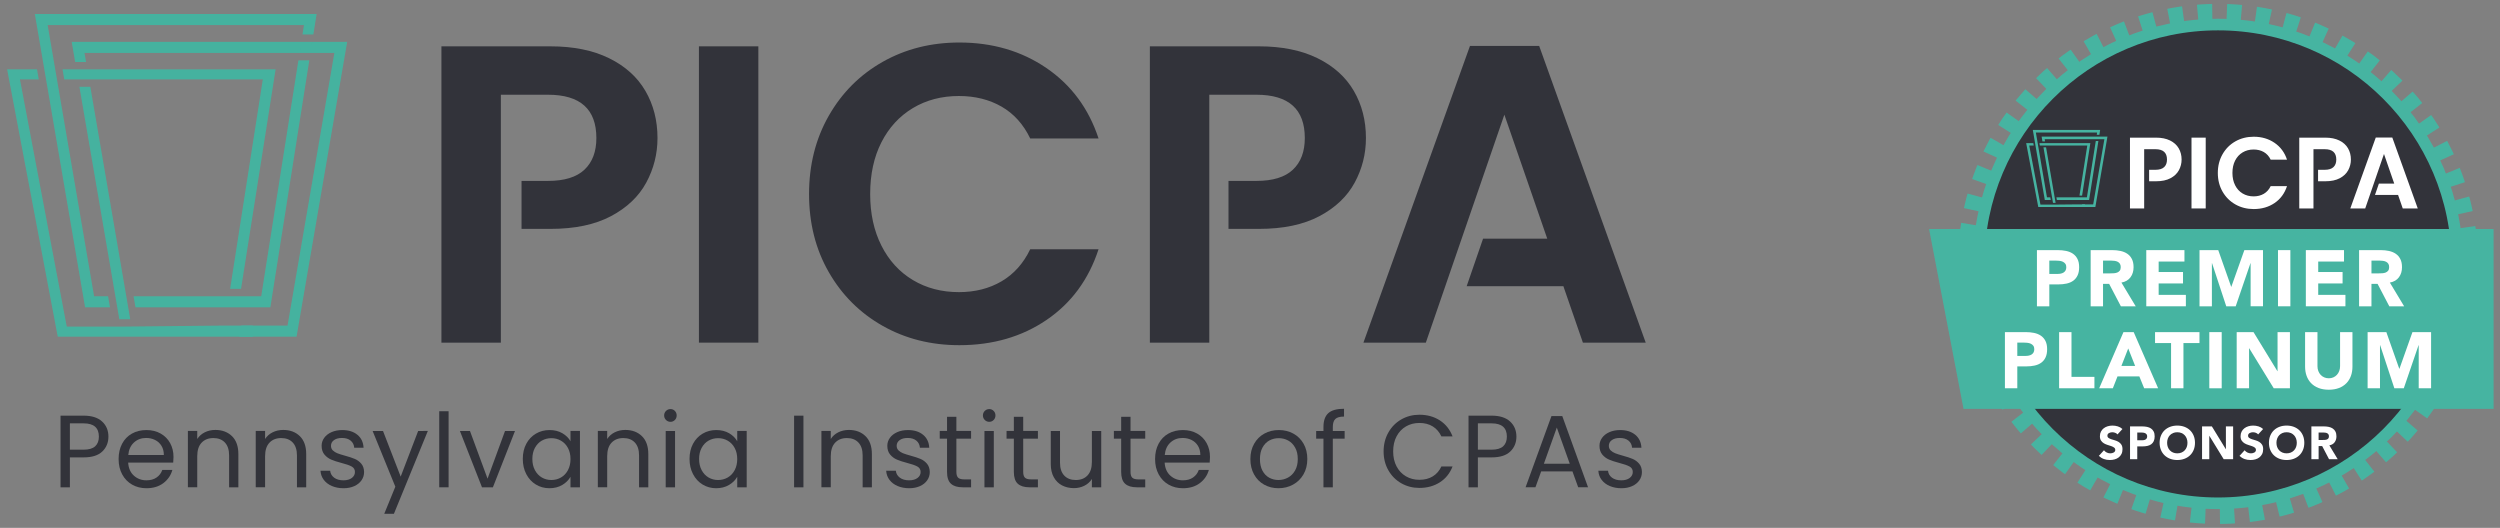 <?xml version="1.0" encoding="utf-8"?>
<!-- Generator: Adobe Illustrator 27.9.5, SVG Export Plug-In . SVG Version: 9.03 Build 54986)  -->
<svg version="1.1" id="Layer_1" xmlns="http://www.w3.org/2000/svg" xmlns:xlink="http://www.w3.org/1999/xlink" x="0px" y="0px"
	 viewBox="0 0 862 182" enable-background="new 0 0 862 182" xml:space="preserve">
<rect x="0" y="0" width="862" height="182" fill="#808080" stroke="none"/>
<g>
	<g>
		<polygon fill="#45B29F" points="93.222,105.964 106.648,20.798 102.889,20.798 90.065,102.147 85.154,102.147 82.634,102.147 
			78.865,102.147 76.345,102.147 46.058,102.147 46.713,105.964 75.622,105.964 78.142,105.964 81.911,105.964 84.431,105.964 		"/>
		<polygon fill="#45B29F" points="110.157,14.438 107.651,14.438 107.302,16.649 107.649,14.435 103.892,14.44 103.892,14.438 
			101.387,14.438 24.718,14.438 25.908,21.371 29.676,21.371 29.141,18.254 100.785,18.254 103.291,18.254 103.639,16.046 
			103.293,18.257 107.049,18.252 107.049,18.254 109.555,18.254 115.286,18.254 99.145,112.261 83.239,112.261 82.516,116.077 
			102.259,116.077 119.709,14.438 		"/>
		<polygon fill="#45B29F" points="43.546,102.147 43.109,99.603 31.144,29.919 27.376,29.919 39.341,99.603 39.778,102.147 
			40.433,105.964 40.87,108.508 41.139,110.072 44.907,110.072 44.638,108.508 44.201,105.964 		"/>
		<polygon fill="#45B29F" points="83.115,99.603 95.038,23.915 32.625,23.915 30.113,23.915 26.345,23.915 23.833,23.915 
			21.561,23.915 22.153,27.375 24.427,27.375 26.939,27.375 30.707,27.375 33.219,27.375 90.615,27.375 79.347,99.603 		"/>
		<polygon fill="#45B29F" points="76.95,112.261 41.575,112.616 39.064,112.616 23.02,112.616 6.878,27.375 13.363,27.375 
			12.77,23.915 2.455,23.915 19.907,116.077 39.658,116.077 42.17,116.077 87.208,116.077 87.208,112.261 		"/>
		<polygon fill="#45B29F" points="15.282,23.915 15.874,27.375 16.31,29.919 29.333,105.964 37.921,105.964 37.266,102.147 
			32.447,102.147 20.077,29.919 19.641,27.375 19.049,23.915 18.613,21.371 16.435,8.65 104.805,8.65 104.293,11.893 
			108.052,11.893 109.165,4.834 12.014,4.834 14.846,21.371 		"/>
	</g>
	<g>
		<path fill="#32333A" d="M35.28,155.67c-1.409,1.357-3.549,2.036-6.435,2.036h-4.747v10.315h-3.226v-24.705h7.972
			c2.791,0,4.908,0.674,6.362,2.02c1.454,1.348,2.178,3.084,2.178,5.212C37.386,152.604,36.684,154.311,35.28,155.67z
			 M32.818,153.879c0.847-0.78,1.276-1.891,1.276-3.331c0-3.047-1.749-4.574-5.248-4.574h-4.747v9.075h4.747
			C30.639,155.049,31.965,154.659,32.818,153.879z"/>
		<path fill="#32333A" d="M59.72,159.514H44.194c0.117,1.914,0.774,3.41,1.967,4.485c1.192,1.075,2.641,1.613,4.34,1.613
			c1.398,0,2.563-0.326,3.493-0.975c0.936-0.649,1.588-1.518,1.967-2.604h3.476c-0.524,1.866-1.56,3.384-3.12,4.554
			c-1.56,1.17-3.499,1.755-5.816,1.755c-1.838,0-3.487-0.415-4.942-1.242c-1.454-0.827-2.596-2.003-3.421-3.526
			c-0.83-1.524-1.242-3.29-1.242-5.298c0-2.008,0.401-3.769,1.209-5.281c0.802-1.513,1.928-2.677,3.382-3.49
			c1.454-0.816,3.125-1.223,5.014-1.223c1.844,0,3.476,0.401,4.891,1.203c1.421,0.805,2.513,1.908,3.281,3.315
			c0.769,1.407,1.153,2.994,1.153,4.766C59.826,158.18,59.787,158.829,59.72,159.514z M55.676,153.721
			c-0.54-0.886-1.281-1.56-2.212-2.022c-0.936-0.46-1.967-0.691-3.103-0.691c-1.632,0-3.02,0.521-4.167,1.56
			c-1.142,1.042-1.799,2.482-1.967,4.326h12.268C56.495,155.665,56.222,154.606,55.676,153.721z"/>
		<path fill="#32333A" d="M79.994,150.389c1.46,1.429,2.195,3.49,2.195,6.184v11.449h-3.192v-10.989
			c0-1.936-0.485-3.418-1.448-4.446c-0.969-1.028-2.295-1.543-3.972-1.543c-1.699,0-3.053,0.532-4.061,1.596
			c-1.003,1.061-1.504,2.61-1.504,4.643v10.738h-3.226v-19.424h3.226v2.766c0.641-0.994,1.504-1.76,2.607-2.306
			c1.098-0.543,2.306-0.813,3.632-0.813C76.612,148.244,78.523,148.957,79.994,150.389z"/>
		<path fill="#32333A" d="M103.386,150.389c1.46,1.429,2.195,3.49,2.195,6.184v11.449h-3.192v-10.989
			c0-1.936-0.485-3.418-1.448-4.446c-0.969-1.028-2.295-1.543-3.972-1.543c-1.699,0-3.053,0.532-4.061,1.596
			c-1.003,1.061-1.504,2.61-1.504,4.643v10.738h-3.226v-19.424h3.226v2.766c0.641-0.994,1.504-1.76,2.607-2.306
			c1.098-0.543,2.306-0.813,3.632-0.813C100.005,148.244,101.916,148.957,103.386,150.389z"/>
		<path fill="#32333A" d="M114.439,167.579c-1.181-0.507-2.111-1.217-2.797-2.128c-0.685-0.908-1.064-1.953-1.136-3.137h3.331
			c0.095,0.969,0.552,1.76,1.365,2.376c0.819,0.616,1.883,0.922,3.209,0.922c1.231,0,2.195-0.273,2.908-0.816
			c0.708-0.543,1.064-1.228,1.064-2.056c0-0.85-0.379-1.482-1.137-1.897c-0.758-0.412-1.928-0.819-3.51-1.223
			c-1.443-0.376-2.618-0.76-3.526-1.15c-0.908-0.39-1.688-0.969-2.34-1.738c-0.646-0.766-0.975-1.777-0.975-3.031
			c0-0.992,0.295-1.9,0.886-2.727s1.432-1.485,2.518-1.969c1.086-0.482,2.329-0.724,3.721-0.724c2.15,0,3.889,0.543,5.209,1.63
			c1.326,1.086,2.033,2.577,2.128,4.465h-3.226c-0.072-1.017-0.479-1.83-1.22-2.446c-0.747-0.613-1.744-0.922-2.997-0.922
			c-1.159,0-2.078,0.248-2.763,0.747c-0.685,0.496-1.031,1.145-1.031,1.947c0,0.638,0.206,1.164,0.624,1.579
			c0.412,0.412,0.93,0.744,1.554,0.992c0.63,0.248,1.499,0.526,2.607,0.833c1.393,0.379,2.529,0.749,3.404,1.117
			c0.875,0.365,1.621,0.916,2.251,1.646c0.624,0.733,0.953,1.691,0.975,2.872c0,1.064-0.295,2.02-0.886,2.872
			c-0.591,0.85-1.426,1.518-2.501,2.003c-1.075,0.482-2.306,0.727-3.705,0.727C116.958,168.342,115.626,168.086,114.439,167.579z"/>
		<path fill="#32333A" d="M147.515,148.598l-11.699,28.568h-3.331l3.827-9.357l-7.833-19.212h3.582l6.095,15.738l6.028-15.738
			H147.515z"/>
		<path fill="#32333A" d="M154.674,141.793v26.229h-3.226v-26.229H154.674z"/>
		<path fill="#32333A" d="M168.106,165.044l6.028-16.446h3.437l-7.621,19.424h-3.76l-7.616-19.424h3.471L168.106,165.044z"/>
		<path fill="#32333A" d="M181.465,153.01c0.802-1.499,1.911-2.663,3.315-3.49c1.404-0.827,2.969-1.24,4.696-1.24
			c1.699,0,3.176,0.365,4.429,1.098c1.253,0.733,2.189,1.655,2.802,2.763v-3.543h3.259v19.424h-3.259v-3.616
			c-0.641,1.134-1.588,2.072-2.852,2.819c-1.265,0.744-2.735,1.117-4.412,1.117c-1.727,0-3.287-0.426-4.68-1.279
			c-1.393-0.85-2.496-2.042-3.298-3.579c-0.802-1.535-1.203-3.284-1.203-5.245C180.262,156.255,180.663,154.512,181.465,153.01z
			 M195.822,154.448c-0.591-1.089-1.387-1.922-2.396-2.501c-1.003-0.577-2.106-0.866-3.309-0.866c-1.209,0-2.306,0.284-3.298,0.85
			c-0.992,0.568-1.783,1.396-2.373,2.482c-0.596,1.086-0.886,2.362-0.886,3.827c0,1.487,0.29,2.783,0.886,3.88
			c0.591,1.1,1.382,1.939,2.373,2.518s2.089,0.869,3.298,0.869c1.203,0,2.306-0.29,3.309-0.869c1.008-0.579,1.805-1.418,2.396-2.518
			c0.591-1.098,0.886-2.379,0.886-3.844S196.412,155.534,195.822,154.448z"/>
		<path fill="#32333A" d="M221.343,150.389c1.46,1.429,2.195,3.49,2.195,6.184v11.449h-3.192v-10.989
			c0-1.936-0.485-3.418-1.448-4.446c-0.969-1.028-2.295-1.543-3.972-1.543c-1.699,0-3.053,0.532-4.061,1.596
			c-1.003,1.061-1.504,2.61-1.504,4.643v10.738h-3.226v-19.424h3.226v2.766c0.641-0.994,1.504-1.76,2.607-2.306
			c1.098-0.543,2.306-0.813,3.632-0.813C217.961,148.244,219.872,148.957,221.343,150.389z"/>
		<path fill="#32333A" d="M229.638,144.807c-0.429-0.426-0.641-0.947-0.641-1.56c0-0.616,0.212-1.136,0.641-1.56
			c0.423-0.426,0.942-0.638,1.56-0.638c0.591,0,1.092,0.212,1.504,0.638c0.412,0.423,0.618,0.944,0.618,1.56
			c0,0.613-0.206,1.134-0.618,1.56c-0.412,0.423-0.914,0.638-1.504,0.638C230.58,145.445,230.061,145.23,229.638,144.807z
			 M232.758,148.598v19.424h-3.226v-19.424H232.758z"/>
		<path fill="#32333A" d="M238.958,153.01c0.802-1.499,1.905-2.663,3.315-3.49c1.404-0.827,2.969-1.24,4.691-1.24
			c1.705,0,3.181,0.365,4.435,1.098s2.184,1.655,2.797,2.763v-3.543h3.265v19.424h-3.265v-3.616
			c-0.635,1.134-1.588,2.072-2.852,2.819c-1.265,0.744-2.735,1.117-4.412,1.117c-1.727,0-3.281-0.426-4.68-1.279
			c-1.393-0.85-2.49-2.042-3.292-3.579c-0.808-1.535-1.209-3.284-1.209-5.245C237.75,156.255,238.151,154.512,238.958,153.01z
			 M253.31,154.448c-0.591-1.089-1.387-1.922-2.39-2.501c-1.003-0.577-2.111-0.866-3.315-0.866s-2.306,0.284-3.298,0.85
			c-0.992,0.568-1.783,1.396-2.373,2.482s-0.886,2.362-0.886,3.827c0,1.487,0.295,2.783,0.886,3.88
			c0.591,1.1,1.382,1.939,2.373,2.518s2.095,0.869,3.298,0.869s2.312-0.29,3.315-0.869s1.799-1.418,2.39-2.518
			c0.591-1.098,0.886-2.379,0.886-3.844S253.9,155.534,253.31,154.448z"/>
		<path fill="#32333A" d="M277.026,143.317v24.705H273.8v-24.705H277.026z"/>
		<path fill="#32333A" d="M298.43,150.389c1.465,1.429,2.195,3.49,2.195,6.184v11.449h-3.187v-10.989
			c0-1.936-0.485-3.418-1.454-4.446s-2.29-1.543-3.972-1.543c-1.699,0-3.053,0.532-4.056,1.596c-1.003,1.061-1.504,2.61-1.504,4.643
			v10.738h-3.226v-19.424h3.226v2.766c0.635-0.994,1.504-1.76,2.602-2.306c1.098-0.543,2.312-0.813,3.632-0.813
			C295.048,148.244,296.964,148.957,298.43,150.389z"/>
		<path fill="#32333A" d="M309.488,167.579c-1.181-0.507-2.111-1.217-2.797-2.128c-0.685-0.908-1.064-1.953-1.137-3.137h3.332
			c0.095,0.969,0.552,1.76,1.365,2.376c0.819,0.616,1.883,0.922,3.209,0.922c1.231,0,2.195-0.273,2.908-0.816
			c0.708-0.543,1.064-1.228,1.064-2.056c0-0.85-0.379-1.482-1.137-1.897c-0.758-0.412-1.928-0.819-3.51-1.223
			c-1.443-0.376-2.618-0.76-3.526-1.15c-0.908-0.39-1.688-0.969-2.34-1.738c-0.646-0.766-0.975-1.777-0.975-3.031
			c0-0.992,0.295-1.9,0.886-2.727c0.591-0.827,1.432-1.485,2.518-1.969c1.086-0.482,2.329-0.724,3.721-0.724
			c2.15,0,3.889,0.543,5.209,1.63c1.326,1.086,2.033,2.577,2.128,4.465h-3.226c-0.072-1.017-0.479-1.83-1.22-2.446
			c-0.747-0.613-1.744-0.922-2.997-0.922c-1.159,0-2.078,0.248-2.763,0.747c-0.685,0.496-1.031,1.145-1.031,1.947
			c0,0.638,0.206,1.164,0.624,1.579c0.412,0.412,0.93,0.744,1.554,0.992c0.63,0.248,1.499,0.526,2.607,0.833
			c1.393,0.379,2.529,0.749,3.404,1.117c0.875,0.365,1.621,0.916,2.251,1.646c0.624,0.733,0.953,1.691,0.975,2.872
			c0,1.064-0.295,2.02-0.886,2.872c-0.591,0.85-1.426,1.518-2.501,2.003c-1.075,0.482-2.306,0.727-3.705,0.727
			C312.006,168.342,310.675,168.086,309.488,167.579z"/>
		<path fill="#32333A" d="M329.761,151.255v11.449c0,0.947,0.201,1.613,0.602,2.003c0.407,0.39,1.103,0.585,2.095,0.585h2.373v2.73
			h-2.908c-1.794,0-3.142-0.412-4.039-1.24c-0.897-0.827-1.348-2.187-1.348-4.078v-11.449h-2.513v-2.657h2.513v-4.891h3.226v4.891
			h5.07v2.657H329.761z"/>
		<path fill="#32333A" d="M339.544,144.807c-0.423-0.426-0.635-0.947-0.635-1.56c0-0.616,0.212-1.136,0.635-1.56
			c0.429-0.426,0.947-0.638,1.56-0.638c0.591,0,1.092,0.212,1.51,0.638c0.412,0.423,0.618,0.944,0.618,1.56
			c0,0.613-0.206,1.134-0.618,1.56c-0.418,0.423-0.919,0.638-1.51,0.638C340.491,145.445,339.973,145.23,339.544,144.807z
			 M342.664,148.598v19.424h-3.226v-19.424H342.664z"/>
		<path fill="#32333A" d="M352.803,151.255v11.449c0,0.947,0.201,1.613,0.602,2.003c0.401,0.39,1.098,0.585,2.089,0.585h2.379v2.73
			h-2.908c-1.794,0-3.142-0.412-4.039-1.24c-0.903-0.827-1.348-2.187-1.348-4.078v-11.449h-2.518v-2.657h2.518v-4.891h3.226v4.891
			h5.07v2.657H352.803z"/>
		<path fill="#32333A" d="M379.706,148.598v19.424h-3.226v-2.872c-0.618,0.994-1.471,1.769-2.574,2.323
			c-1.098,0.554-2.306,0.833-3.632,0.833c-1.51,0-2.869-0.315-4.072-0.939c-1.209-0.627-2.156-1.565-2.852-2.819
			c-0.702-1.253-1.047-2.777-1.047-4.571v-11.379h3.187v10.953c0,1.914,0.485,3.384,1.454,4.412s2.295,1.543,3.972,1.543
			c1.721,0,3.081-0.532,4.072-1.596c0.997-1.064,1.493-2.61,1.493-4.643v-10.669H379.706z"/>
		<path fill="#32333A" d="M389.806,151.255v11.449c0,0.947,0.201,1.613,0.602,2.003c0.401,0.39,1.098,0.585,2.089,0.585h2.379v2.73
			h-2.908c-1.794,0-3.142-0.412-4.039-1.24c-0.903-0.827-1.348-2.187-1.348-4.078v-11.449h-2.518v-2.657h2.518v-4.891h3.226v4.891
			h5.07v2.657H389.806z"/>
		<path fill="#32333A" d="M417.099,159.514h-15.527c0.117,1.914,0.774,3.41,1.967,4.485s2.641,1.613,4.34,1.613
			c1.398,0,2.563-0.326,3.493-0.975c0.936-0.649,1.588-1.518,1.967-2.604h3.476c-0.524,1.866-1.56,3.384-3.12,4.554
			c-1.56,1.17-3.499,1.755-5.816,1.755c-1.838,0-3.487-0.415-4.942-1.242c-1.454-0.827-2.596-2.003-3.421-3.526
			c-0.83-1.524-1.242-3.29-1.242-5.298c0-2.008,0.401-3.769,1.209-5.281c0.802-1.513,1.928-2.677,3.382-3.49
			c1.454-0.816,3.125-1.223,5.014-1.223c1.844,0,3.476,0.401,4.891,1.203c1.421,0.805,2.513,1.908,3.281,3.315
			s1.153,2.994,1.153,4.766C417.205,158.18,417.166,158.829,417.099,159.514z M413.054,153.721c-0.54-0.886-1.281-1.56-2.212-2.022
			c-0.936-0.46-1.967-0.691-3.103-0.691c-1.632,0-3.02,0.521-4.167,1.56c-1.142,1.042-1.799,2.482-1.967,4.326h12.268
			C413.873,155.665,413.6,154.606,413.054,153.721z"/>
		<path fill="#32333A" d="M435.862,167.099c-1.476-0.827-2.635-2.003-3.471-3.526c-0.841-1.524-1.259-3.29-1.259-5.298
			c0-1.986,0.429-3.741,1.293-5.265c0.863-1.524,2.039-2.694,3.526-3.507c1.487-0.816,3.153-1.223,4.997-1.223
			s3.51,0.407,4.997,1.223c1.487,0.813,2.663,1.978,3.526,3.49c0.863,1.513,1.292,3.273,1.292,5.281c0,2.008-0.44,3.774-1.326,5.298
			c-0.886,1.524-2.084,2.699-3.599,3.526c-1.51,0.827-3.187,1.242-5.031,1.242C438.988,168.342,437.339,167.927,435.862,167.099z
			 M444.069,164.69c1.014-0.543,1.838-1.359,2.462-2.446c0.63-1.086,0.941-2.41,0.941-3.969c0-1.56-0.306-2.883-0.925-3.969
			c-0.613-1.086-1.415-1.897-2.407-2.429c-0.992-0.532-2.067-0.797-3.226-0.797c-1.181,0-2.262,0.265-3.242,0.797
			c-0.981,0.532-1.766,1.343-2.357,2.429c-0.596,1.086-0.886,2.409-0.886,3.969c0,1.582,0.284,2.919,0.863,4.006
			c0.579,1.086,1.354,1.894,2.323,2.426c0.969,0.532,2.033,0.799,3.192,0.799C441.963,165.506,443.055,165.233,444.069,164.69z"/>
		<path fill="#32333A" d="M463.634,151.255h-4.078v16.766h-3.226v-16.766h-2.513v-2.657h2.513v-1.382
			c0-2.176,0.563-3.763,1.682-4.769c1.125-1.003,2.925-1.504,5.41-1.504v2.694c-1.421,0-2.418,0.276-2.997,0.833
			c-0.579,0.554-0.869,1.471-0.869,2.747v1.382h4.078V151.255z"/>
		<path fill="#32333A" d="M478.698,149.147c1.086-1.925,2.568-3.432,4.446-4.518c1.883-1.086,3.967-1.63,6.256-1.63
			c2.696,0,5.047,0.649,7.053,1.947c2.011,1.301,3.476,3.145,4.396,5.529h-3.861c-0.685-1.487-1.671-2.632-2.958-3.437
			c-1.292-0.802-2.83-1.203-4.63-1.203c-1.721,0-3.27,0.401-4.641,1.203c-1.37,0.805-2.446,1.944-3.226,3.421
			c-0.78,1.476-1.17,3.209-1.17,5.192c0,1.961,0.39,3.682,1.17,5.159c0.78,1.476,1.855,2.616,3.226,3.418
			c1.37,0.805,2.919,1.206,4.641,1.206c1.799,0,3.337-0.396,4.63-1.187c1.287-0.791,2.273-1.933,2.958-3.421h3.861
			c-0.919,2.362-2.384,4.189-4.396,5.476c-2.006,1.287-4.357,1.93-7.053,1.93c-2.29,0-4.373-0.538-6.256-1.613
			c-1.877-1.075-3.359-2.568-4.446-4.482s-1.632-4.078-1.632-6.488S477.612,151.074,478.698,149.147z"/>
		<path fill="#32333A" d="M520.754,155.67c-1.409,1.357-3.549,2.036-6.435,2.036h-4.747v10.315h-3.226v-24.705h7.972
			c2.791,0,4.908,0.674,6.362,2.02c1.454,1.348,2.178,3.084,2.178,5.212C522.86,152.604,522.158,154.311,520.754,155.67z
			 M518.292,153.879c0.847-0.78,1.276-1.891,1.276-3.331c0-3.047-1.749-4.574-5.248-4.574h-4.747v9.075h4.747
			C516.114,155.049,517.44,154.659,518.292,153.879z"/>
		<path fill="#32333A" d="M542.175,162.528h-10.774l-1.983,5.493h-3.404l8.93-24.563h3.727l8.891,24.563h-3.398L542.175,162.528z
			 M541.256,159.904l-4.468-12.476l-4.462,12.476H541.256z"/>
		<path fill="#32333A" d="M555.044,167.579c-1.181-0.507-2.117-1.217-2.802-2.128c-0.685-0.908-1.064-1.953-1.131-3.137h3.331
			c0.095,0.969,0.546,1.76,1.365,2.376c0.813,0.616,1.883,0.922,3.209,0.922c1.226,0,2.195-0.273,2.903-0.816
			c0.708-0.543,1.064-1.228,1.064-2.056c0-0.85-0.379-1.482-1.131-1.897c-0.758-0.412-1.928-0.819-3.51-1.223
			c-1.443-0.376-2.618-0.76-3.526-1.15c-0.914-0.39-1.694-0.969-2.34-1.738c-0.652-0.766-0.975-1.777-0.975-3.031
			c0-0.992,0.295-1.9,0.886-2.727c0.591-0.827,1.426-1.485,2.518-1.969c1.086-0.482,2.323-0.724,3.721-0.724
			c2.145,0,3.883,0.543,5.209,1.63c1.32,1.086,2.033,2.577,2.128,4.465h-3.226c-0.072-1.017-0.479-1.83-1.226-2.446
			c-0.747-0.613-1.744-0.922-2.997-0.922c-1.153,0-2.078,0.248-2.763,0.747c-0.685,0.496-1.025,1.145-1.025,1.947
			c0,0.638,0.206,1.164,0.618,1.579c0.412,0.412,0.936,0.744,1.56,0.992c0.624,0.248,1.493,0.526,2.607,0.833
			c1.393,0.379,2.524,0.749,3.398,1.117c0.875,0.365,1.627,0.916,2.251,1.646c0.63,0.733,0.953,1.691,0.975,2.872
			c0,1.064-0.295,2.02-0.886,2.872c-0.591,0.85-1.421,1.518-2.496,2.003c-1.075,0.482-2.312,0.727-3.705,0.727
			C557.562,168.342,556.225,168.086,555.044,167.579z"/>
	</g>
	<path fill="#32333A" d="M210.02,20.076c-5.563-2.729-12.296-4.098-20.199-4.098h-37.616v102.165h20.491V78.917V62.376V32.664
		h16.246c11.126,0,16.686,4.976,16.686,14.931c0,4.681-1.366,8.32-4.098,10.902c-2.732,2.587-6.929,3.88-12.588,3.88h-9.114v16.541
		h9.992c8.391,0,15.342-1.465,20.857-4.392c5.512-2.927,9.561-6.781,12.149-11.562c2.584-4.781,3.88-9.904,3.88-15.368
		c0-6.05-1.391-11.466-4.171-16.249C219.754,26.568,215.58,22.811,210.02,20.076z"/>
	<rect x="240.988" y="15.978" fill="#32333A" width="20.491" height="102.165"/>
	<path fill="#32333A" d="M314.744,37.274c4.633-2.78,9.93-4.171,15.881-4.171c5.563,0,10.465,1.221,14.71,3.658
		c4.245,2.443,7.538,6.101,9.882,10.978h23.563c-3.415-10.341-9.417-18.443-18.003-24.297c-8.586-5.855-18.587-8.782-30.004-8.782
		c-9.76,0-18.567,2.222-26.42,6.659c-7.855,4.443-14.05,10.638-18.587,18.59c-4.54,7.955-6.807,16.955-6.807,27.003
		c0,10.052,2.267,19.029,6.807,26.933c4.537,7.904,10.732,14.076,18.587,18.516c7.853,4.441,16.66,6.659,26.42,6.659
		c11.514,0,21.54-2.902,30.078-8.708c8.538-5.807,14.515-13.928,17.93-24.371h-23.563c-2.344,4.88-5.636,8.561-9.882,11.052
		c-4.245,2.488-9.148,3.732-14.71,3.732c-5.951,0-11.247-1.391-15.881-4.171c-4.636-2.783-8.246-6.733-10.831-11.857
		c-2.587-5.124-3.879-11.052-3.879-17.785c0-6.827,1.292-12.781,3.879-17.856C306.497,43.985,310.108,40.057,314.744,37.274z"/>
	<path fill="#32333A" d="M466.804,31.346c-2.78-4.778-6.954-8.535-12.514-11.27c-5.563-2.729-12.296-4.098-20.199-4.098h-37.616
		v102.165h20.491V78.917V62.376V32.664h16.246c11.126,0,16.686,4.976,16.686,14.931c0,4.681-1.366,8.32-4.098,10.902
		c-2.732,2.587-6.929,3.88-12.588,3.88h-9.629v16.541h10.508c8.391,0,15.342-1.465,20.857-4.392
		c5.512-2.927,9.561-6.781,12.149-11.562c2.584-4.781,3.88-9.904,3.88-15.368C470.975,41.545,469.584,36.13,466.804,31.346z"/>
	<polygon fill="#32333A" points="561.799,102.421 560.757,99.519 554.505,82.108 553.463,79.206 530.706,15.831 506.848,15.831 
		470.111,118.143 491.628,118.143 518.705,39.544 532.424,79.206 533.429,82.108 533.488,82.284 511.362,82.284 505.706,98.678 
		539.055,98.678 539.34,99.519 540.344,102.421 545.783,118.143 567.444,118.143 	"/>
</g>
<g>
	
		<circle fill="none" stroke="#46B4A1" stroke-width="7" stroke-miterlimit="10" stroke-dasharray="4.989,4.989" cx="764.768" cy="91" r="86.166"/>
	<circle fill="#32333A" stroke="#46B4A1" stroke-width="4" stroke-miterlimit="10" cx="764.768" cy="91" r="82.533"/>
	<polygon fill="#46B4A1" points="859.794,140.973 677.019,140.973 665.145,78.963 859.794,78.963 	"/>
	<g>
		<path fill="#FFFFFF" d="M702.336,86.242h7.195c1.003,0,1.951,0.092,2.845,0.274c0.893,0.183,1.673,0.497,2.339,0.944
			c0.665,0.447,1.194,1.049,1.587,1.806c0.392,0.757,0.588,1.71,0.588,2.859c0,1.131-0.183,2.08-0.547,2.845
			c-0.365,0.766-0.867,1.377-1.505,1.833c-0.639,0.456-1.395,0.78-2.271,0.971c-0.875,0.192-1.824,0.288-2.845,0.288h-3.119v7.551
			h-4.268V86.242z M706.604,94.45h2.845c0.383,0,0.752-0.036,1.108-0.109c0.356-0.073,0.675-0.196,0.958-0.37
			c0.283-0.173,0.51-0.41,0.684-0.711c0.173-0.301,0.26-0.68,0.26-1.136c0-0.492-0.114-0.889-0.342-1.19
			c-0.228-0.301-0.52-0.533-0.875-0.697c-0.356-0.164-0.752-0.269-1.19-0.315c-0.438-0.045-0.858-0.068-1.259-0.068h-2.189V94.45z"
			/>
		<path fill="#FFFFFF" d="M720.857,86.242h7.496c0.985,0,1.919,0.096,2.804,0.288c0.884,0.191,1.659,0.511,2.325,0.957
			c0.666,0.447,1.194,1.049,1.587,1.806c0.392,0.757,0.588,1.701,0.588,2.832c0,1.368-0.356,2.531-1.067,3.488
			c-0.711,0.957-1.751,1.564-3.119,1.819l4.924,8.181h-5.116l-4.049-7.743h-2.106v7.743h-4.268V86.242z M725.126,94.258h2.517
			c0.383,0,0.789-0.013,1.217-0.041c0.428-0.027,0.816-0.11,1.163-0.246c0.346-0.137,0.634-0.351,0.862-0.643
			c0.228-0.291,0.342-0.702,0.342-1.231c0-0.492-0.1-0.885-0.301-1.176c-0.201-0.292-0.456-0.515-0.766-0.671
			c-0.31-0.155-0.666-0.26-1.067-0.314c-0.401-0.055-0.793-0.082-1.177-0.082h-2.79V94.258z"/>
		<path fill="#FFFFFF" d="M740.036,86.242h13.16v3.94h-8.892v3.611h8.399v3.94h-8.399v3.94h9.384v3.94h-13.652V86.242z"/>
		<path fill="#FFFFFF" d="M758.394,86.242h6.457l4.459,12.64h0.055l4.487-12.64h6.429v19.37h-4.268V90.756h-0.055l-5.089,14.856
			h-3.256l-4.897-14.856h-0.055v14.856h-4.268V86.242z"/>
		<path fill="#FFFFFF" d="M785.451,86.242h4.268v19.37h-4.268V86.242z"/>
		<path fill="#FFFFFF" d="M795.054,86.242h13.16v3.94h-8.892v3.611h8.399v3.94h-8.399v3.94h9.384v3.94h-13.652V86.242z"/>
		<path fill="#FFFFFF" d="M813.411,86.242h7.496c0.985,0,1.919,0.096,2.804,0.288c0.884,0.191,1.659,0.511,2.325,0.957
			c0.666,0.447,1.195,1.049,1.587,1.806c0.392,0.757,0.588,1.701,0.588,2.832c0,1.368-0.356,2.531-1.067,3.488
			c-0.711,0.957-1.751,1.564-3.119,1.819l4.924,8.181h-5.116l-4.049-7.743h-2.106v7.743h-4.268V86.242z M817.68,94.258h2.517
			c0.383,0,0.789-0.013,1.217-0.041c0.428-0.027,0.816-0.11,1.163-0.246c0.346-0.137,0.634-0.351,0.862-0.643
			c0.228-0.291,0.342-0.702,0.342-1.231c0-0.492-0.1-0.885-0.301-1.176c-0.201-0.292-0.456-0.515-0.766-0.671
			c-0.31-0.155-0.666-0.26-1.067-0.314c-0.401-0.055-0.793-0.082-1.176-0.082h-2.79V94.258z"/>
		<path fill="#FFFFFF" d="M691.297,114.513h7.195c1.003,0,1.951,0.092,2.845,0.274c0.893,0.183,1.673,0.497,2.339,0.944
			c0.665,0.447,1.194,1.049,1.587,1.806c0.392,0.757,0.588,1.71,0.588,2.859c0,1.131-0.183,2.08-0.547,2.845
			c-0.365,0.766-0.867,1.377-1.505,1.833c-0.639,0.456-1.395,0.78-2.271,0.971c-0.875,0.192-1.824,0.288-2.845,0.288h-3.119v7.551
			h-4.268V114.513z M695.565,122.721h2.845c0.383,0,0.752-0.036,1.108-0.109c0.356-0.073,0.675-0.196,0.958-0.37
			c0.283-0.173,0.51-0.41,0.684-0.711c0.173-0.301,0.26-0.68,0.26-1.135c0-0.493-0.114-0.889-0.342-1.19
			c-0.228-0.301-0.52-0.533-0.875-0.697c-0.356-0.164-0.752-0.269-1.19-0.315c-0.438-0.045-0.858-0.068-1.259-0.068h-2.189V122.721z
			"/>
		<path fill="#FFFFFF" d="M709.982,114.513h4.268v15.431h7.907v3.94h-12.175V114.513z"/>
		<path fill="#FFFFFF" d="M732.17,114.513h3.529l8.427,19.37h-4.815l-1.669-4.104h-7.524l-1.614,4.104h-4.706L732.17,114.513z
			 M733.812,120.149l-2.353,6.019h4.733L733.812,120.149z"/>
		<path fill="#FFFFFF" d="M748.586,118.289h-5.527v-3.776h15.321v3.776h-5.527v15.595h-4.268V118.289z"/>
		<path fill="#FFFFFF" d="M761.772,114.513h4.268v19.37h-4.268V114.513z"/>
		<path fill="#FFFFFF" d="M771.211,114.513h5.8l8.235,13.461h0.055v-13.461h4.268v19.37h-5.581l-8.454-13.789h-0.055v13.789h-4.268
			V114.513z"/>
		<path fill="#FFFFFF" d="M811.127,126.414c0,1.149-0.174,2.207-0.52,3.174c-0.347,0.967-0.862,1.806-1.546,2.517
			c-0.684,0.712-1.537,1.268-2.558,1.669c-1.022,0.401-2.198,0.602-3.529,0.602c-1.35,0-2.535-0.201-3.557-0.602
			c-1.022-0.401-1.874-0.957-2.558-1.669c-0.684-0.711-1.2-1.55-1.546-2.517c-0.347-0.967-0.52-2.025-0.52-3.174v-11.901h4.268
			v11.737c0,0.602,0.096,1.159,0.287,1.669c0.191,0.511,0.46,0.953,0.807,1.327c0.346,0.374,0.761,0.666,1.245,0.875
			c0.483,0.21,1.007,0.315,1.573,0.315c0.565,0,1.085-0.105,1.56-0.315c0.474-0.209,0.884-0.501,1.231-0.875
			c0.346-0.374,0.616-0.816,0.807-1.327c0.192-0.51,0.287-1.067,0.287-1.669v-11.737h4.268V126.414z"/>
		<path fill="#FFFFFF" d="M816.353,114.513h6.457l4.459,12.64h0.055l4.487-12.64h6.429v19.37h-4.268v-14.856h-0.055l-5.089,14.856
			h-3.256l-4.897-14.856h-0.055v14.856h-4.268V114.513z"/>
	</g>
	<g>
		<path fill="#FFFFFF" d="M730.113,149.787c-0.202-0.256-0.476-0.444-0.822-0.567c-0.346-0.122-0.673-0.183-0.981-0.183
			c-0.181,0-0.367,0.021-0.559,0.064c-0.192,0.043-0.372,0.11-0.543,0.199c-0.17,0.091-0.309,0.211-0.415,0.359
			c-0.107,0.149-0.16,0.33-0.16,0.542c0,0.341,0.128,0.602,0.383,0.782s0.577,0.335,0.966,0.463
			c0.388,0.128,0.806,0.255,1.253,0.383s0.864,0.309,1.253,0.543c0.388,0.234,0.71,0.548,0.966,0.941
			c0.255,0.394,0.383,0.92,0.383,1.58c0,0.628-0.117,1.176-0.351,1.644c-0.234,0.468-0.551,0.857-0.95,1.165
			c-0.399,0.309-0.862,0.537-1.388,0.686c-0.527,0.149-1.083,0.224-1.668,0.224c-0.734,0-1.415-0.112-2.043-0.335
			c-0.628-0.223-1.213-0.585-1.756-1.085l1.771-1.947c0.255,0.341,0.577,0.604,0.966,0.79c0.388,0.186,0.79,0.279,1.205,0.279
			c0.202,0,0.407-0.024,0.615-0.072c0.207-0.048,0.393-0.12,0.558-0.216c0.165-0.096,0.298-0.218,0.399-0.367
			s0.152-0.325,0.152-0.527c0-0.34-0.13-0.609-0.391-0.806c-0.261-0.197-0.588-0.364-0.981-0.503
			c-0.394-0.138-0.819-0.277-1.277-0.415c-0.458-0.138-0.883-0.324-1.277-0.558c-0.394-0.234-0.721-0.543-0.981-0.926
			c-0.261-0.383-0.391-0.888-0.391-1.516c0-0.606,0.12-1.138,0.359-1.596c0.24-0.457,0.559-0.84,0.958-1.149
			c0.399-0.309,0.859-0.54,1.38-0.694c0.521-0.154,1.059-0.232,1.612-0.232c0.638,0,1.255,0.09,1.851,0.271
			c0.596,0.181,1.133,0.484,1.612,0.91L730.113,149.787z"/>
		<path fill="#FFFFFF" d="M734.438,147.026h4.197c0.585,0,1.138,0.053,1.66,0.16c0.521,0.106,0.976,0.29,1.364,0.55
			c0.388,0.261,0.697,0.612,0.926,1.054c0.229,0.441,0.343,0.997,0.343,1.668c0,0.66-0.107,1.213-0.319,1.66
			c-0.213,0.447-0.505,0.804-0.878,1.07c-0.373,0.266-0.814,0.455-1.325,0.566c-0.51,0.112-1.064,0.167-1.66,0.167h-1.819v4.405
			h-2.49V147.026z M736.927,151.813h1.66c0.223,0,0.439-0.021,0.646-0.064c0.208-0.042,0.393-0.114,0.559-0.216
			c0.165-0.101,0.298-0.24,0.399-0.415c0.101-0.175,0.152-0.396,0.152-0.662c0-0.287-0.067-0.519-0.2-0.694
			c-0.133-0.175-0.303-0.311-0.511-0.407c-0.208-0.096-0.439-0.157-0.694-0.183s-0.5-0.04-0.734-0.04h-1.277V151.813z"/>
		<path fill="#FFFFFF" d="M744.636,152.676c0-0.904,0.152-1.724,0.455-2.458c0.303-0.734,0.726-1.359,1.269-1.875
			c0.543-0.516,1.186-0.912,1.931-1.189c0.745-0.277,1.559-0.415,2.442-0.415c0.883,0,1.697,0.138,2.442,0.415
			c0.745,0.277,1.388,0.673,1.931,1.189c0.543,0.516,0.966,1.141,1.269,1.875c0.303,0.734,0.455,1.554,0.455,2.458
			c0,0.904-0.152,1.723-0.455,2.458c-0.303,0.734-0.726,1.359-1.269,1.875c-0.543,0.516-1.187,0.912-1.931,1.189
			c-0.745,0.277-1.559,0.415-2.442,0.415c-0.883,0-1.697-0.138-2.442-0.415c-0.745-0.277-1.388-0.673-1.931-1.189
			c-0.543-0.516-0.966-1.141-1.269-1.875C744.787,154.399,744.636,153.58,744.636,152.676z M747.221,152.676
			c0,0.532,0.082,1.019,0.247,1.46c0.165,0.442,0.402,0.825,0.71,1.149c0.309,0.325,0.678,0.578,1.109,0.758
			c0.431,0.181,0.912,0.271,1.444,0.271c0.532,0,1.013-0.09,1.444-0.271c0.431-0.181,0.8-0.433,1.109-0.758
			c0.308-0.324,0.545-0.707,0.71-1.149c0.165-0.441,0.247-0.928,0.247-1.46c0-0.521-0.082-1.005-0.247-1.453
			c-0.165-0.447-0.402-0.832-0.71-1.157c-0.309-0.325-0.678-0.577-1.109-0.758c-0.431-0.181-0.912-0.271-1.444-0.271
			c-0.532,0-1.013,0.09-1.444,0.271c-0.431,0.181-0.801,0.434-1.109,0.758c-0.309,0.325-0.545,0.71-0.71,1.157
			C747.304,151.67,747.221,152.154,747.221,152.676z"/>
		<path fill="#FFFFFF" d="M759.27,147.026h3.383l4.804,7.852h0.032v-7.852h2.49v11.299h-3.256l-4.932-8.043h-0.032v8.043h-2.49
			V147.026z"/>
		<path fill="#FFFFFF" d="M778.613,149.787c-0.202-0.256-0.476-0.444-0.822-0.567c-0.346-0.122-0.673-0.183-0.981-0.183
			c-0.181,0-0.367,0.021-0.559,0.064c-0.191,0.043-0.372,0.11-0.543,0.199c-0.17,0.091-0.309,0.211-0.415,0.359
			c-0.107,0.149-0.16,0.33-0.16,0.542c0,0.341,0.128,0.602,0.383,0.782s0.577,0.335,0.966,0.463
			c0.388,0.128,0.806,0.255,1.253,0.383c0.447,0.128,0.864,0.309,1.253,0.543c0.388,0.234,0.71,0.548,0.966,0.941
			c0.255,0.394,0.383,0.92,0.383,1.58c0,0.628-0.117,1.176-0.351,1.644c-0.234,0.468-0.551,0.857-0.95,1.165
			c-0.399,0.309-0.862,0.537-1.388,0.686c-0.527,0.149-1.083,0.224-1.668,0.224c-0.734,0-1.415-0.112-2.043-0.335
			c-0.628-0.223-1.213-0.585-1.756-1.085l1.771-1.947c0.255,0.341,0.577,0.604,0.966,0.79c0.388,0.186,0.79,0.279,1.205,0.279
			c0.202,0,0.407-0.024,0.615-0.072c0.207-0.048,0.393-0.12,0.558-0.216c0.165-0.096,0.298-0.218,0.399-0.367
			s0.152-0.325,0.152-0.527c0-0.34-0.13-0.609-0.391-0.806c-0.261-0.197-0.588-0.364-0.981-0.503
			c-0.394-0.138-0.819-0.277-1.277-0.415c-0.458-0.138-0.883-0.324-1.277-0.558c-0.394-0.234-0.721-0.543-0.981-0.926
			c-0.261-0.383-0.391-0.888-0.391-1.516c0-0.606,0.12-1.138,0.359-1.596c0.24-0.457,0.559-0.84,0.958-1.149
			c0.399-0.309,0.859-0.54,1.38-0.694c0.521-0.154,1.059-0.232,1.612-0.232c0.638,0,1.255,0.09,1.851,0.271
			c0.596,0.181,1.133,0.484,1.612,0.91L778.613,149.787z"/>
		<path fill="#FFFFFF" d="M782.331,152.676c0-0.904,0.152-1.724,0.455-2.458c0.303-0.734,0.726-1.359,1.269-1.875
			c0.543-0.516,1.186-0.912,1.931-1.189c0.745-0.277,1.559-0.415,2.442-0.415c0.883,0,1.697,0.138,2.442,0.415
			c0.745,0.277,1.388,0.673,1.931,1.189c0.543,0.516,0.966,1.141,1.269,1.875c0.303,0.734,0.455,1.554,0.455,2.458
			c0,0.904-0.152,1.723-0.455,2.458c-0.303,0.734-0.726,1.359-1.269,1.875c-0.543,0.516-1.187,0.912-1.931,1.189
			c-0.745,0.277-1.559,0.415-2.442,0.415c-0.883,0-1.697-0.138-2.442-0.415c-0.745-0.277-1.388-0.673-1.931-1.189
			c-0.543-0.516-0.966-1.141-1.269-1.875C782.483,154.399,782.331,153.58,782.331,152.676z M784.917,152.676
			c0,0.532,0.082,1.019,0.247,1.46c0.165,0.442,0.402,0.825,0.71,1.149c0.309,0.325,0.678,0.578,1.109,0.758
			c0.431,0.181,0.912,0.271,1.444,0.271c0.532,0,1.013-0.09,1.444-0.271c0.431-0.181,0.8-0.433,1.109-0.758
			c0.308-0.324,0.545-0.707,0.71-1.149c0.165-0.441,0.247-0.928,0.247-1.46c0-0.521-0.082-1.005-0.247-1.453
			c-0.165-0.447-0.402-0.832-0.71-1.157c-0.309-0.325-0.678-0.577-1.109-0.758c-0.431-0.181-0.912-0.271-1.444-0.271
			c-0.532,0-1.013,0.09-1.444,0.271c-0.431,0.181-0.801,0.434-1.109,0.758s-0.545,0.71-0.71,1.157
			C784.999,151.67,784.917,152.154,784.917,152.676z"/>
		<path fill="#FFFFFF" d="M796.966,147.026h4.373c0.575,0,1.12,0.056,1.636,0.168c0.516,0.111,0.968,0.298,1.357,0.558
			c0.388,0.261,0.697,0.612,0.926,1.053c0.229,0.442,0.343,0.993,0.343,1.652c0,0.798-0.208,1.476-0.623,2.035
			c-0.415,0.559-1.021,0.913-1.819,1.062l2.873,4.772h-2.984l-2.362-4.517h-1.229v4.517h-2.49V147.026z M799.456,151.702h1.468
			c0.223,0,0.46-0.008,0.71-0.024c0.25-0.016,0.476-0.064,0.678-0.144c0.202-0.08,0.37-0.205,0.503-0.375
			c0.133-0.17,0.2-0.41,0.2-0.718c0-0.287-0.059-0.516-0.176-0.686c-0.117-0.17-0.266-0.301-0.447-0.391
			c-0.181-0.09-0.389-0.152-0.622-0.183c-0.234-0.032-0.463-0.048-0.686-0.048h-1.628V151.702z"/>
	</g>
	<g>
		<g>
			<polygon fill="#46B4A1" points="720.318,68.963 723.526,48.611 722.628,48.611 719.563,68.051 718.39,68.051 717.787,68.051 
				716.887,68.051 716.285,68.051 709.047,68.051 709.203,68.963 716.112,68.963 716.714,68.963 717.615,68.963 718.217,68.963 			
				"/>
			<polygon fill="#46B4A1" points="724.365,47.091 723.766,47.091 723.683,47.619 723.765,47.09 722.868,47.091 722.868,47.091 
				722.269,47.091 703.947,47.091 704.231,48.748 705.132,48.748 705.004,48.003 722.125,48.003 722.724,48.003 722.807,47.475 
				722.724,48.004 723.622,48.002 723.622,48.003 724.221,48.003 725.591,48.003 721.733,70.468 717.932,70.468 717.759,71.38 
				722.477,71.38 726.648,47.091 			"/>
			<polygon fill="#46B4A1" points="708.446,68.051 708.342,67.443 705.483,50.791 704.582,50.791 707.442,67.443 707.546,68.051 
				707.703,68.963 707.807,69.571 707.871,69.945 708.772,69.945 708.707,69.571 708.603,68.963 			"/>
			<polygon fill="#46B4A1" points="717.902,67.443 720.752,49.356 705.836,49.356 705.236,49.356 704.336,49.356 703.736,49.356 
				703.192,49.356 703.334,50.183 703.878,50.183 704.478,50.183 705.378,50.183 705.978,50.183 719.695,50.183 717.002,67.443 			
				"/>
			<polygon fill="#46B4A1" points="716.429,70.468 707.975,70.553 707.375,70.553 703.541,70.553 699.684,50.183 701.233,50.183 
				701.092,49.356 698.627,49.356 702.797,71.38 707.517,71.38 708.117,71.38 718.881,71.38 718.881,70.468 			"/>
			<polygon fill="#46B4A1" points="701.692,49.356 701.834,50.183 701.938,50.791 705.05,68.963 707.102,68.963 706.946,68.051 
				705.794,68.051 702.838,50.791 702.734,50.183 702.592,49.356 702.488,48.748 701.967,45.708 723.086,45.708 722.964,46.483 
				723.862,46.483 724.128,44.796 700.911,44.796 701.588,48.748 			"/>
		</g>
		<path fill="#FFFFFF" d="M748.229,48.438c-1.329-0.652-2.938-0.979-4.827-0.979h-8.989v24.415h4.897V62.5v-3.953v-7.101h3.882
			c2.659,0,3.987,1.189,3.987,3.568c0,1.119-0.326,1.988-0.979,2.605c-0.653,0.618-1.656,0.927-3.008,0.927h-2.178V62.5h2.388
			c2.005,0,3.666-0.35,4.984-1.05c1.317-0.7,2.285-1.621,2.903-2.763c0.618-1.142,0.927-2.367,0.927-3.673
			c0-1.446-0.333-2.74-0.997-3.883C750.556,49.99,749.558,49.092,748.229,48.438z"/>
		<rect x="755.63" y="47.459" fill="#FFFFFF" width="4.897" height="24.415"/>
		<path fill="#FFFFFF" d="M773.256,52.548c1.107-0.664,2.373-0.997,3.795-0.997c1.329,0,2.501,0.292,3.515,0.874
			c1.014,0.584,1.801,1.458,2.361,2.624h5.631c-0.816-2.471-2.25-4.407-4.302-5.806c-2.052-1.399-4.442-2.099-7.17-2.099
			c-2.332,0-4.437,0.531-6.314,1.591c-1.877,1.062-3.358,2.542-4.442,4.443c-1.085,1.901-1.627,4.052-1.627,6.453
			c0,2.402,0.542,4.547,1.627,6.436c1.084,1.889,2.565,3.364,4.442,4.425c1.877,1.061,3.981,1.591,6.314,1.591
			c2.752,0,5.147-0.693,7.188-2.081c2.04-1.388,3.469-3.329,4.285-5.824h-5.631c-0.56,1.166-1.347,2.046-2.361,2.641
			c-1.014,0.595-2.186,0.892-3.515,0.892c-1.422,0-2.688-0.333-3.795-0.997c-1.108-0.665-1.971-1.609-2.588-2.833
			c-0.618-1.224-0.927-2.641-0.927-4.25c0-1.631,0.309-3.054,0.927-4.267C771.285,54.152,772.148,53.213,773.256,52.548z"/>
		<path fill="#FFFFFF" d="M809.594,51.132c-0.664-1.142-1.662-2.04-2.991-2.693c-1.329-0.652-2.938-0.979-4.827-0.979h-8.989v24.415
			h4.897V62.5v-3.953v-7.101h3.883c2.659,0,3.987,1.189,3.987,3.568c0,1.119-0.326,1.988-0.979,2.605
			c-0.653,0.618-1.656,0.927-3.008,0.927h-2.301V62.5h2.511c2.005,0,3.666-0.35,4.984-1.05c1.317-0.7,2.285-1.621,2.903-2.763
			c0.618-1.142,0.927-2.367,0.927-3.673C810.591,53.569,810.259,52.275,809.594,51.132z"/>
		<polygon fill="#FFFFFF" points="832.296,68.117 832.047,67.423 830.553,63.262 830.304,62.569 824.866,47.424 819.164,47.424 
			810.385,71.874 815.527,71.874 821.998,53.091 825.276,62.569 825.516,63.262 825.53,63.304 820.243,63.304 818.891,67.222 
			826.861,67.222 826.929,67.423 827.169,68.117 828.468,71.874 833.645,71.874 		"/>
	</g>
</g>
</svg>

